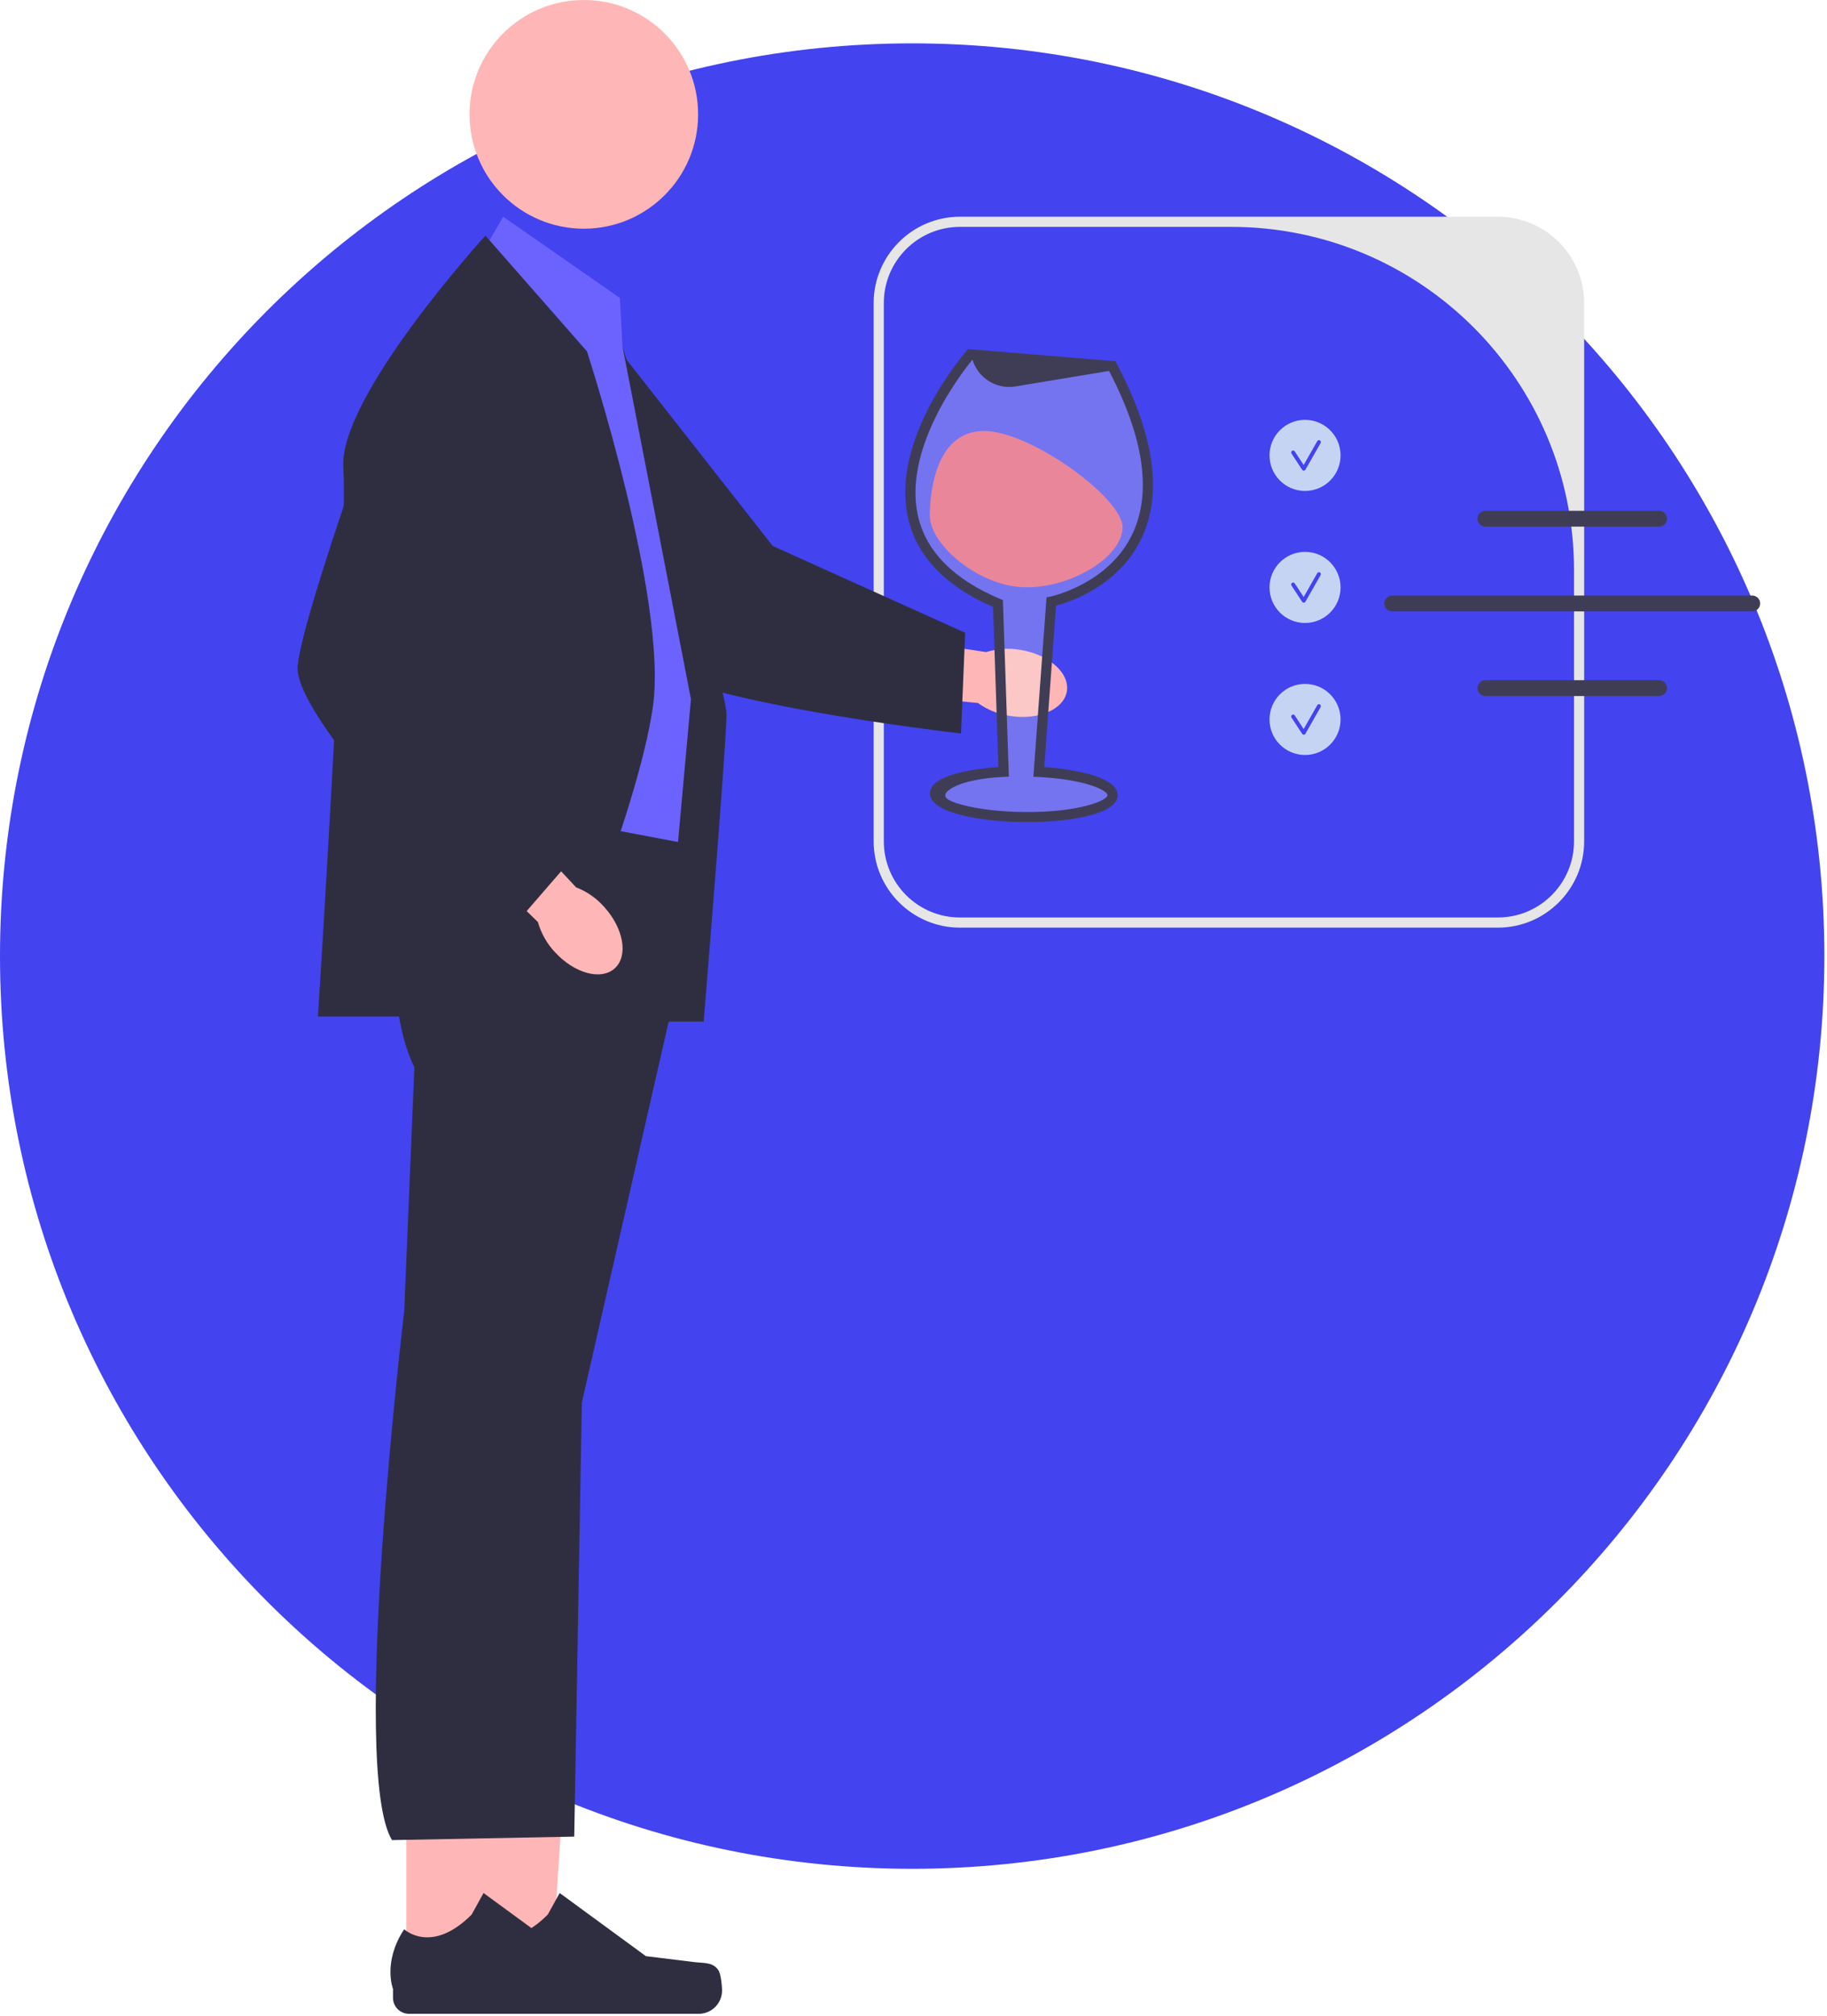 <svg width="360" height="397" viewBox="0 0 360 397" fill="none" xmlns="http://www.w3.org/2000/svg">
<g clip-path="url(#clip0_4303_281309)">
<path d="M179.74 368.02C279.008 368.02 359.48 287.548 359.48 188.28C359.48 89.012 279.008 8.54 179.74 8.54C80.472 8.54 0 89.012 0 188.28C0 287.548 80.472 368.02 179.74 368.02Z" fill="#4343F0"/>
<path d="M312.15 59.68V165.68C312.15 175.05 304.52 182.68 295.15 182.68H189.15C179.78 182.68 172.15 175.05 172.15 165.68V59.68C172.15 50.31 179.78 42.68 189.15 42.68H295.15C304.52 42.68 312.15 50.31 312.15 59.68ZM295.15 180.68C303.43 180.68 310.15 173.96 310.15 165.68V112.24C310.15 74.93 279.9 44.68 242.59 44.68H189.15C180.87 44.68 174.15 51.4 174.15 59.68V165.68C174.15 173.96 180.87 180.68 189.15 180.68H295.15Z" fill="#E6E6E6"/>
<path d="M198.95 140.98C204.59 141.89 209.64 139.72 210.22 136.13C210.8 132.54 206.7 128.89 201.05 127.98C198.8 127.58 196.49 127.73 194.31 128.41L170.36 124.84L168.92 136.12L192.69 138.44C194.54 139.77 196.69 140.65 198.95 140.98Z" fill="#FFB6B6"/>
<path d="M113.35 57.96L100.27 65.21C100.27 65.21 118.19 119.32 124.26 128.55C130.33 137.78 189.36 144.44 189.36 144.44L190.18 124.61L152.26 107.52L113.36 57.97L113.35 57.96Z" fill="#2F2E41"/>
<path d="M95.08 388.44H108.67L112.15 335.68L95.08 336.03V388.44Z" fill="#FFB6B6"/>
<path d="M141.63 388.13C142.05 388.84 142.28 391.14 142.28 391.97C142.28 394.52 140.22 396.58 137.67 396.58H95.59C93.85 396.58 92.44 395.17 92.44 393.43V391.68C92.44 391.68 90.36 386.41 94.64 379.92C94.64 379.92 99.97 385 107.93 377.04L110.28 372.79L127.27 385.22L136.69 386.38C138.75 386.63 140.58 386.34 141.64 388.13H141.63Z" fill="#2F2E41"/>
<path d="M80.08 388.44H93.67L100.13 336.03H80.08V388.44Z" fill="#FFB6B6"/>
<path d="M126.63 388.13C127.05 388.84 127.28 391.14 127.28 391.97C127.28 394.52 125.22 396.58 122.67 396.58H80.59C78.85 396.58 77.44 395.17 77.44 393.43V391.68C77.44 391.68 75.36 386.41 79.64 379.92C79.64 379.92 84.97 385 92.93 377.04L95.28 372.79L112.27 385.22L121.69 386.38C123.75 386.63 125.58 386.34 126.64 388.13H126.63Z" fill="#2F2E41"/>
<path d="M115.04 45.04C127.477 45.04 137.56 34.958 137.56 22.52C137.56 10.082 127.477 0 115.04 0C102.602 0 92.519 10.082 92.519 22.52C92.519 34.958 102.602 45.04 115.04 45.04Z" fill="#FFB6B6"/>
<path d="M140.65 162.18L78.98 154.51C78.98 154.51 73.65 194.18 81.65 210.18L79.65 258.18C79.65 258.18 68.83 348.57 77.24 362.37L113.15 361.68L114.65 276.18L140.65 162.18Z" fill="#2F2E41"/>
<path d="M122.15 58.68L99.15 42.68L94.49 50.68C94.49 50.68 76.15 85.68 74.15 96.68C72.15 107.68 80.15 155.68 80.15 155.68L138.15 166.68C138.15 166.68 142.15 146.68 140.15 142.68C138.15 138.68 122.65 68.18 122.65 68.18L122.15 58.68Z" fill="#6C63FF"/>
<path d="M115.65 69.18L95.65 46.4C95.65 46.4 66.65 78.18 67.65 92.18C68.65 106.18 62.65 200.18 62.65 200.18H108.5C108.5 200.18 125.65 160.18 128.65 139.18C131.65 118.18 115.65 69.18 115.65 69.18Z" fill="#2F2E41"/>
<path d="M122.65 68.18C122.65 68.18 143.15 134.68 143.15 140.68C143.15 146.68 138.65 201.18 138.65 201.18H130.39L136.15 137.68L122.65 68.18Z" fill="#2F2E41"/>
<path d="M109.31 187.46C113.15 191.69 118.45 193.14 121.14 190.69C123.83 188.24 122.9 182.83 119.05 178.6C117.54 176.89 115.64 175.56 113.51 174.74L97 157.02L88.85 164.94L105.99 181.57C106.61 183.77 107.75 185.79 109.3 187.46H109.31Z" fill="#FFB6B6"/>
<path d="M94.11 69.18L79.36 66.7C79.36 66.7 59.65 120.18 58.65 131.18C57.65 142.18 99.65 184.18 99.65 184.18L112.65 169.18L93.65 132.18L94.11 69.18Z" fill="#2F2E41"/>
<path d="M221.189 103.87C221.129 109.67 211.169 115.76 202.059 115.66C192.949 115.56 183.149 107.25 183.209 101.45C183.269 95.65 184.909 84.77 194.019 84.87C203.129 84.97 221.249 98.07 221.189 103.87Z" fill="#E65B77"/>
<path opacity="0.28" d="M204.7 152.01L207.16 118.47C207.16 118.47 240.23 111.83 219.17 72.1L191.19 69.79C191.19 69.79 161.31 103.96 196.65 118.85L197.77 151.99C190.04 152.37 184.26 154.09 184.24 156.22C184.21 158.71 192.03 160.81 201.69 160.91C211.35 161.01 219.21 159.09 219.24 156.6C219.26 154.37 212.97 152.46 204.7 152.01Z" fill="#F2F2F2"/>
<path d="M187.21 159.84C184.56 158.87 183.22 157.65 183.24 156.21C183.28 152.35 193.04 151.31 196.74 151.05L195.67 119.52C186.3 115.43 180.68 109.58 178.95 102.11C175.37 86.58 189.81 69.84 190.43 69.13L190.76 68.75L219.78 71.14L220.04 71.62C227.46 85.62 229.11 97.19 224.93 106C220.47 115.41 210.86 118.54 208.09 119.26L205.76 151.06C212.68 151.55 220.26 153.25 220.23 156.6C220.19 160.38 210.58 161.99 201.67 161.9C196.91 161.85 192.44 161.32 189.06 160.41C188.38 160.23 187.76 160.03 187.2 159.83L187.21 159.84ZM191.62 70.83C189.51 73.39 177.83 88.37 180.9 101.67C182.51 108.63 187.94 114.1 197.03 117.93L197.62 118.18L198.79 152.94L197.81 152.99C188.87 153.43 186.28 155.77 186.27 156.54C186.27 156.82 186.02 157.53 189.58 158.49C192.8 159.35 197.1 159.86 201.69 159.91C212.58 160.03 218.22 157.64 218.23 156.59C218.23 155.75 214.34 153.53 204.64 153.01L203.62 152.96L206.21 117.64L206.95 117.49C207.06 117.47 218.45 115.05 223.14 105.14C226.97 97.03 225.42 86.24 218.53 73.05L200.1 76.1C196.35 76.72 192.72 74.47 191.62 70.83Z" fill="#3F3D56"/>
<path d="M326.91 103.71H292.69C291.83 103.71 291.13 103.01 291.13 102.15C291.13 101.29 291.83 100.59 292.69 100.59H326.91C327.77 100.59 328.47 101.29 328.47 102.15C328.47 103.01 327.77 103.71 326.91 103.71Z" fill="#3F3D56"/>
<path d="M326.91 137.07H292.69C291.83 137.07 291.13 136.37 291.13 135.51C291.13 134.65 291.83 133.95 292.69 133.95H326.91C327.77 133.95 328.47 134.65 328.47 135.51C328.47 136.37 327.77 137.07 326.91 137.07Z" fill="#3F3D56"/>
<path d="M345.27 120.4H274.32C273.46 120.4 272.76 119.7 272.76 118.84C272.76 117.98 273.46 117.28 274.32 117.28H345.27C346.13 117.28 346.83 117.98 346.83 118.84C346.83 119.7 346.13 120.4 345.27 120.4Z" fill="#3F3D56"/>
<path d="M257.15 96.68C261.016 96.68 264.15 93.546 264.15 89.68C264.15 85.814 261.016 82.68 257.15 82.68C253.284 82.68 250.15 85.814 250.15 89.68C250.15 93.546 253.284 96.68 257.15 96.68Z" fill="#C6D4F4"/>
<path d="M256.9 92.68C256.77 92.68 256.65 92.62 256.58 92.51L254.48 89.31C254.36 89.13 254.41 88.9 254.59 88.78C254.77 88.66 255 88.71 255.12 88.89L256.88 91.57L259.56 86.87C259.66 86.69 259.9 86.62 260.08 86.73C260.26 86.83 260.33 87.07 260.22 87.25L257.23 92.49C257.16 92.61 257.04 92.68 256.91 92.68H256.9Z" fill="#4343F0"/>
<path d="M257.15 122.68C261.016 122.68 264.15 119.546 264.15 115.68C264.15 111.814 261.016 108.68 257.15 108.68C253.284 108.68 250.15 111.814 250.15 115.68C250.15 119.546 253.284 122.68 257.15 122.68Z" fill="#C6D4F4"/>
<path d="M256.9 118.68C256.77 118.68 256.65 118.62 256.58 118.51L254.48 115.31C254.36 115.13 254.41 114.9 254.59 114.78C254.77 114.66 255 114.71 255.12 114.89L256.88 117.57L259.56 112.87C259.66 112.69 259.9 112.62 260.08 112.73C260.26 112.83 260.33 113.07 260.22 113.25L257.23 118.49C257.16 118.61 257.04 118.68 256.91 118.68H256.9Z" fill="#4343F0"/>
<path d="M257.15 148.68C261.016 148.68 264.15 145.546 264.15 141.68C264.15 137.814 261.016 134.68 257.15 134.68C253.284 134.68 250.15 137.814 250.15 141.68C250.15 145.546 253.284 148.68 257.15 148.68Z" fill="#C6D4F4"/>
<path d="M256.9 144.68C256.77 144.68 256.65 144.62 256.58 144.51L254.48 141.31C254.36 141.13 254.41 140.9 254.59 140.78C254.77 140.66 255 140.71 255.12 140.89L256.88 143.57L259.56 138.87C259.66 138.69 259.9 138.62 260.08 138.73C260.26 138.83 260.33 139.07 260.22 139.25L257.23 144.49C257.16 144.61 257.04 144.68 256.91 144.68H256.9Z" fill="#4343F0"/>
</g>
<defs>
<clipPath id="clip0_4303_281309">
<rect width="359.49" height="396.58" fill="white"/>
</clipPath>
</defs>
</svg>
